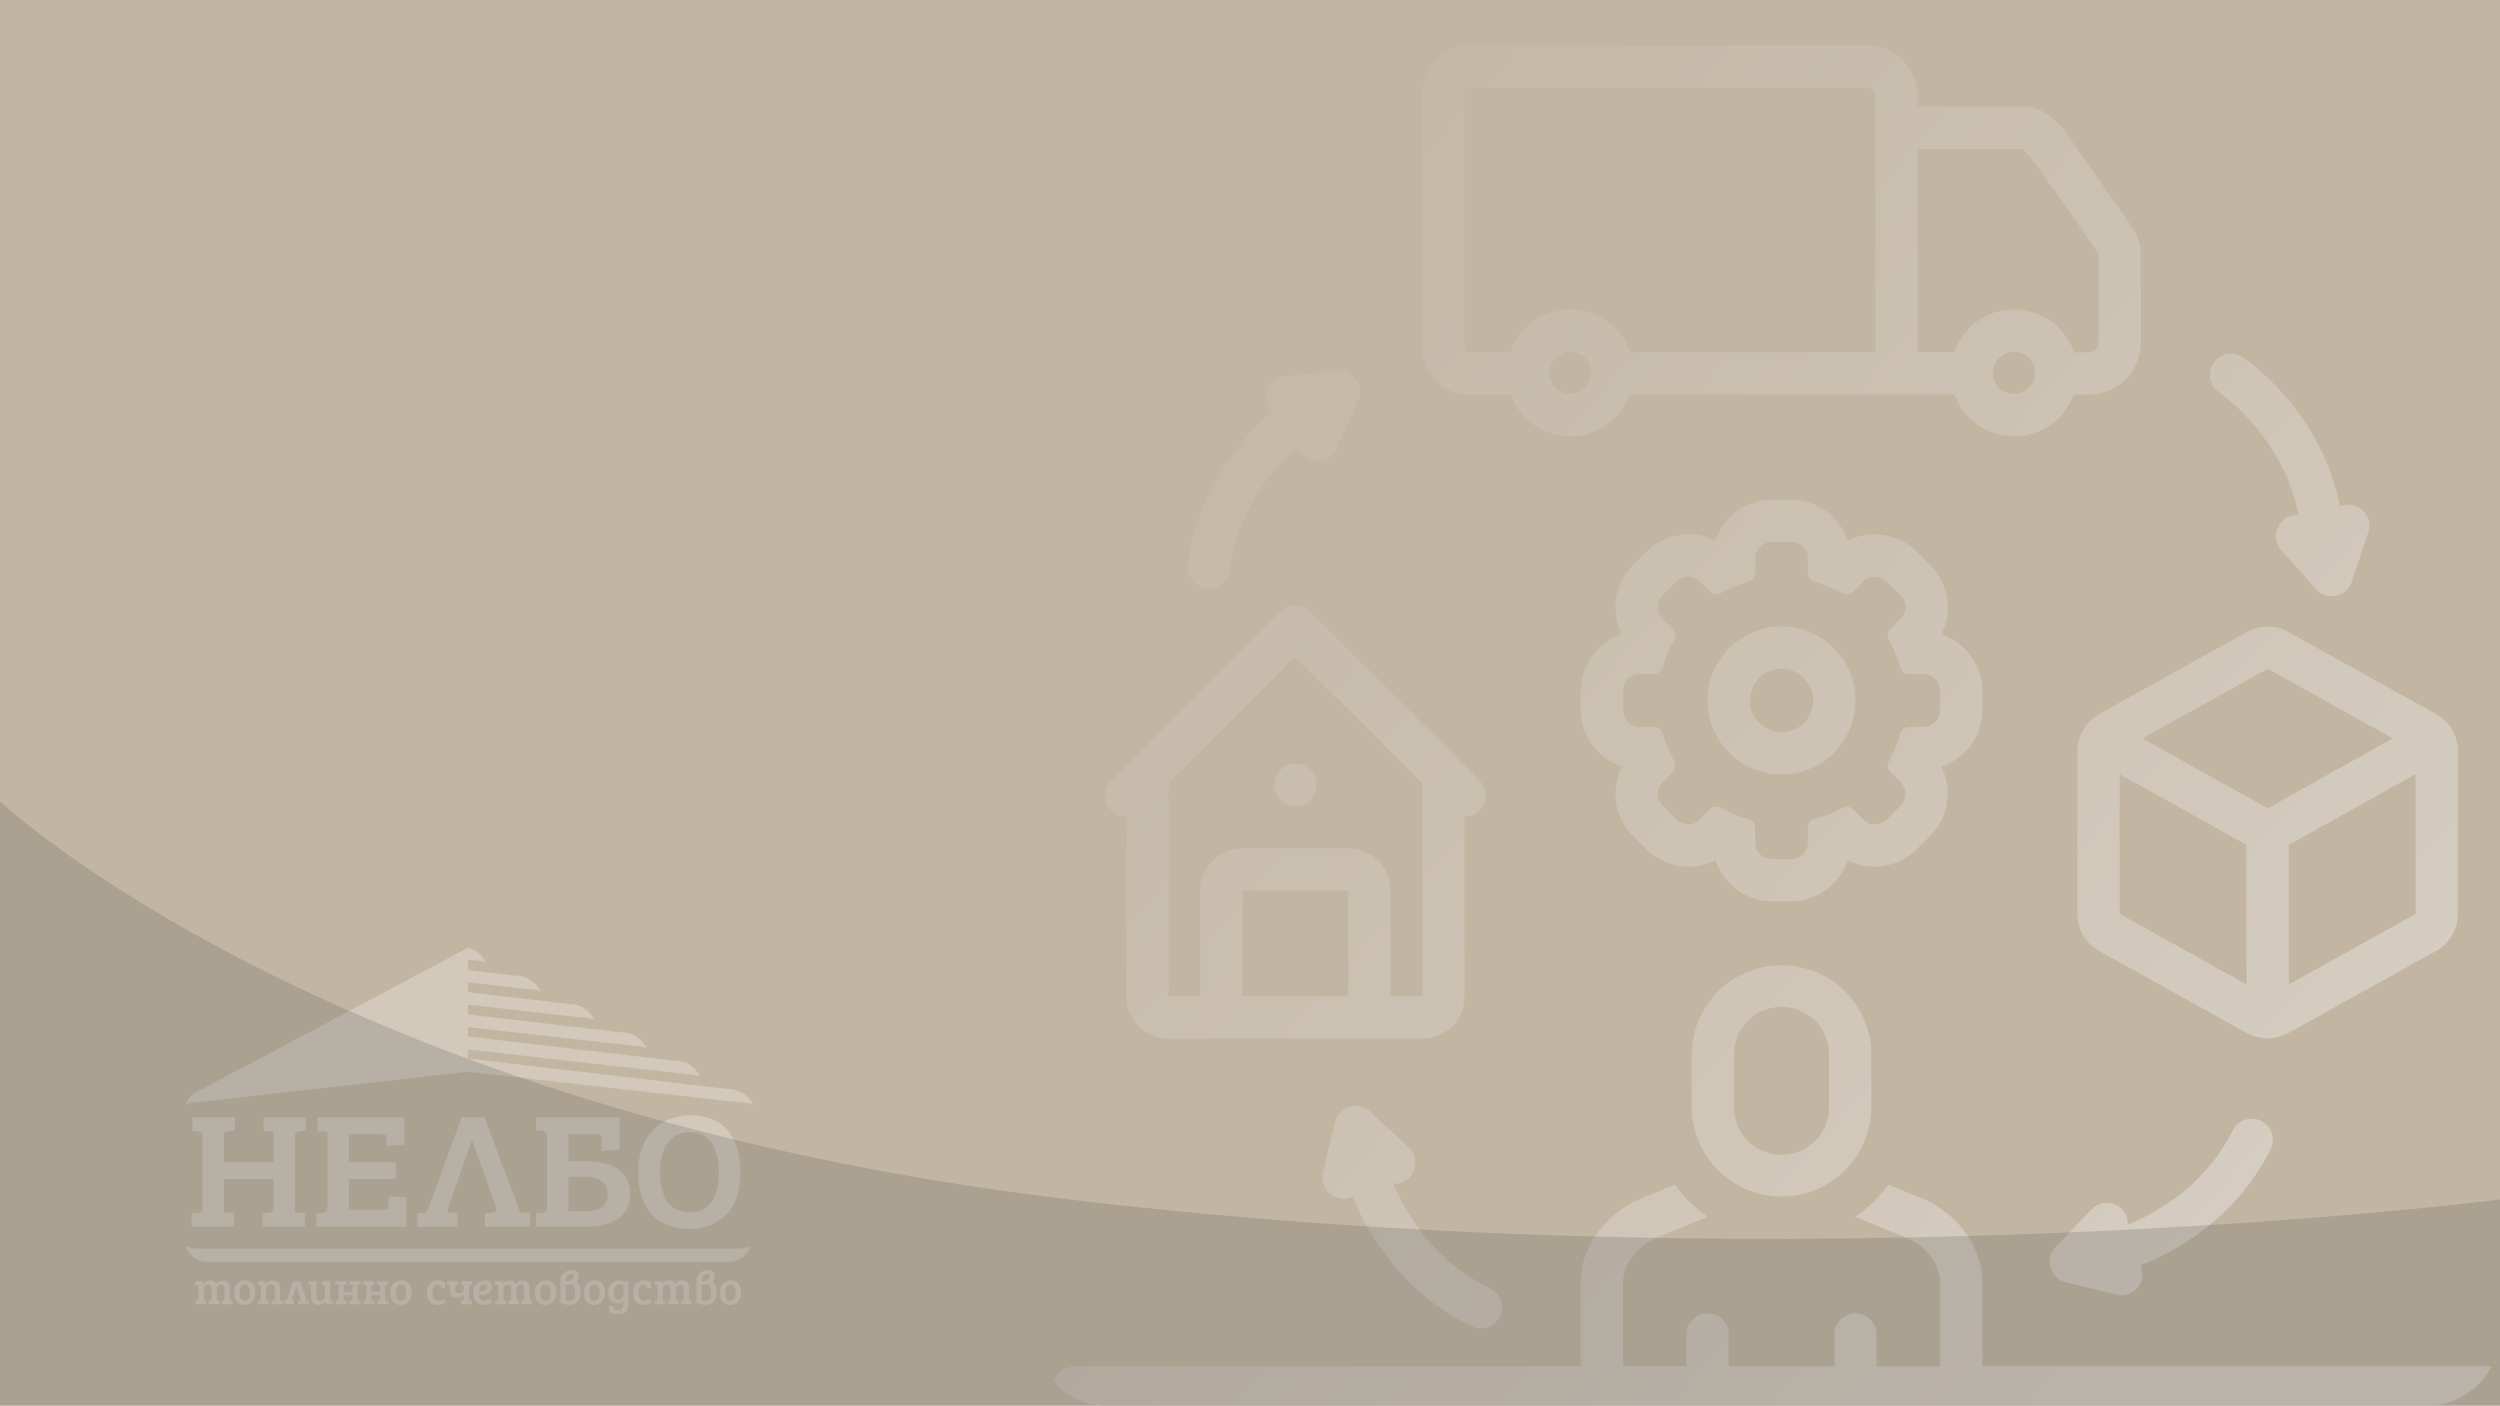 <svg xmlns="http://www.w3.org/2000/svg" xmlns:xlink="http://www.w3.org/1999/xlink" width="546" height="307" viewBox="0 0 546 307">
  <defs>
    <clipPath id="clip-path">
      <rect id="Rectangle_1835" data-name="Rectangle 1835" width="320.644" height="307" rx="16" transform="translate(564.5 1046.471)" fill="none" stroke="red" stroke-width="1"/>
    </clipPath>
    <linearGradient id="linear-gradient" x1="0.135" y1="0.092" x2="0.856" y2="0.644" gradientUnits="objectBoundingBox">
      <stop offset="0" stop-color="#c2b6a3"/>
      <stop offset="1" stop-color="#d5cdc1"/>
    </linearGradient>
  </defs>
  <g id="Group_2954" data-name="Group 2954" transform="translate(-299.5 -1046)">
    <rect id="Rectangle_1783" data-name="Rectangle 1783" width="546" height="307" transform="translate(299.5 1046)" fill="#c2b6a3"/>
    <g id="Mask_Group_183" data-name="Mask Group 183" transform="translate(-39.644 -0.471)" clip-path="url(#clip-path)">
      <path id="Union_425" data-name="Union 425" d="M166.172,330.032a4.615,4.615,0,1,1,0-9.229h18.319v-4.615H147.7a4.617,4.617,0,0,1,0-9.235h92.319a4.617,4.617,0,0,1,0,9.235h-36.79V320.8h20.631a4.615,4.615,0,1,1,0,9.229Zm87.341-13.844a4.632,4.632,0,0,1,0-9.235h19.174a4.632,4.632,0,0,1,0,9.235Zm-138.472,0a4.632,4.632,0,0,1,0-9.235H134.21a4.632,4.632,0,0,1,0,9.235ZM378.5,293.1a4.615,4.615,0,1,1,4.61,4.62A4.613,4.613,0,0,1,378.5,293.1Zm-16.159,4.62a4.617,4.617,0,0,1,0-9.235h6.924a4.617,4.617,0,0,1,0,9.235Zm-322.463,0c-2.907,0-5.259-2.067-5.259-4.62s2.351-4.615,5.259-4.615H150.011c0-5.5.007-19.034.007-19.1.657-11.508,11.306-16.718,11.755-16.935.077-.037,8.754-3.612,8.754-3.612a29.233,29.233,0,0,0,7.209,7.02l-12.062,4.963c-.721.38-6.037,3.349-6.426,8.976v18.691h13.842v-6.925a4.618,4.618,0,0,1,9.236,0v6.925H205.4v-6.925a4.618,4.618,0,0,1,9.236,0v6.925h13.848v-18.7c-.391-5.585-5.638-8.549-6.445-8.976l-12.057-4.957a29.217,29.217,0,0,0,7.216-7.014s8.675,3.57,8.754,3.607c.453.216,11.1,5.427,11.755,16.935.007.069.007,13.6.007,19.1H347.847c2.907,0,5.264,2.067,5.264,4.615s-2.356,4.62-5.264,4.62Zm-21.417,0a4.617,4.617,0,0,1,0-9.235h6.924a4.617,4.617,0,1,1,0,9.235ZM0,293.1a4.615,4.615,0,1,1,4.615,4.62A4.617,4.617,0,0,1,0,293.1Zm126.178-13.322c-16.033-7.774-23.231-21.481-25.962-28.342a4.572,4.572,0,0,1-2.021.48,4.686,4.686,0,0,1-4.487-5.7c0-.01,2.674-11.049,2.674-11.049a4.611,4.611,0,0,1,7.624-2.294l8.386,7.805a4.6,4.6,0,0,1-3.315,7.974c2.393,5.685,8.428,16.66,21.126,22.82a4.613,4.613,0,0,1,2.141,6.165,4.667,4.667,0,0,1-4.2,2.586A4.512,4.512,0,0,1,126.178,279.782Zm140.793-6.935-11.037-2.695a4.615,4.615,0,0,1-2.237-7.674l7.858-8.211a4.6,4.6,0,0,1,7.932,3.323c5.7-2.315,16.72-8.18,22.955-20.647a4.614,4.614,0,0,1,8.252,4.129c-7.853,15.711-21.555,22.72-28.448,25.378a4.61,4.61,0,0,1,.307,3.011,4.674,4.674,0,0,1-4.519,3.513A4.5,4.5,0,0,1,266.971,272.847Zm-92.726-40.9V220.4a19.62,19.62,0,0,1,39.239,0v11.545a19.62,19.62,0,0,1-39.239,0Zm9.236-11.545v11.545a10.384,10.384,0,1,0,20.769,0V220.4a10.384,10.384,0,1,0-20.769,0Zm-123.564-3.46a9.2,9.2,0,0,1-9.145-9.229V168.476a4.615,4.615,0,0,1-3.265-7.874l36.872-36.928a4.605,4.605,0,0,1,3.258-1.355h.007a4.607,4.607,0,0,1,3.257,1.35L127.888,160.6a4.612,4.612,0,0,1-3.265,7.879v39.238a9.193,9.193,0,0,1-9.141,9.229ZM99.24,175.4a9.242,9.242,0,0,1,9.23,9.235v23.079h7.013s-.064-46.395-.051-46.511L87.647,133.462,59.966,161.187c.009.121.035,46.527.035,46.527h6.924V184.635A9.242,9.242,0,0,1,76.16,175.4ZM76.16,207.714H99.24V184.635H76.16Zm219.379,8.037c-.029-.021-32.308-17.958-32.308-17.958a9.225,9.225,0,0,1-4.75-8.069v-35.6a9.231,9.231,0,0,1,4.75-8.069L295.539,128.1a9.179,9.179,0,0,1,8.972,0l32.309,17.953a9.233,9.233,0,0,1,4.752,8.069v35.6a9.227,9.227,0,0,1-4.752,8.069L304.51,215.751a9.548,9.548,0,0,1-8.972,0Zm9.105-41.121v30.483l27.693-15.389V159.178Zm-36.929,15.094,27.695,15.389V174.63l-27.695-15.452Zm4.952-38.352,27.362,15.268,27.355-15.268-27.355-15.2ZM191.939,186.94a13.06,13.06,0,0,1-12.52-8.982,12.493,12.493,0,0,1-5.827,1.424,13.4,13.4,0,0,1-9.383-3.929l-2.715-2.716a13.067,13.067,0,0,1-2.494-15.2,13.064,13.064,0,0,1-8.988-12.526v-3.839a13.067,13.067,0,0,1,8.981-12.526,13.084,13.084,0,0,1,2.507-15.2l2.72-2.727a13.392,13.392,0,0,1,9.372-3.913,12.489,12.489,0,0,1,5.827,1.419,13.067,13.067,0,0,1,12.52-8.982h3.845a13.052,13.052,0,0,1,12.52,8.982,12.489,12.489,0,0,1,5.827-1.419,13.371,13.371,0,0,1,9.372,3.919l2.72,2.721a13.317,13.317,0,0,1,3.915,8.612,12.622,12.622,0,0,1-1.408,6.592,13.058,13.058,0,0,1,8.981,12.526v3.839a13.058,13.058,0,0,1-8.976,12.52,12.468,12.468,0,0,1,1.424,5.822,13.393,13.393,0,0,1-3.936,9.388l-2.72,2.721a13.375,13.375,0,0,1-9.365,3.919,12.5,12.5,0,0,1-5.834-1.424,13.052,13.052,0,0,1-12.52,8.982Zm-11.312-20.4a27.069,27.069,0,0,0,6.016,2.494,1.938,1.938,0,0,1,1.452,1.851v3.407a3.652,3.652,0,0,0,3.844,3.423h3.845a3.654,3.654,0,0,0,3.85-3.423v-3.407a1.931,1.931,0,0,1,1.45-1.851,26.936,26.936,0,0,0,6.012-2.494,1.941,1.941,0,0,1,2.329.285l2.421,2.41a3.189,3.189,0,0,0,2.291.923,4.057,4.057,0,0,0,2.841-1.224l2.723-2.716a3.648,3.648,0,0,0,.3-5.142l-2.409-2.41a1.94,1.94,0,0,1-.285-2.336,26.73,26.73,0,0,0,2.494-6.012,1.936,1.936,0,0,1,1.85-1.445h3.407a3.655,3.655,0,0,0,3.424-3.855v-3.839a3.651,3.651,0,0,0-3.424-3.855h-3.407a1.921,1.921,0,0,1-1.843-1.451,26.958,26.958,0,0,0-2.5-6.012,1.928,1.928,0,0,1,.289-2.331l2.4-2.41a3.654,3.654,0,0,0-.3-5.147l-2.723-2.711c-1.306-1.313-3.726-1.714-5.132-.306,0,0-2.408,2.41-2.408,2.41a1.993,1.993,0,0,1-2.354.285,26.732,26.732,0,0,0-6-2.489,1.948,1.948,0,0,1-1.455-1.862v-3.4a3.65,3.65,0,0,0-3.85-3.423h-3.845A3.648,3.648,0,0,0,188.1,111.9V115.3a1.942,1.942,0,0,1-1.457,1.851,26.629,26.629,0,0,0-6.012,2.494,1.951,1.951,0,0,1-2.336-.285c0-.005-2.412-2.416-2.412-2.416a3.688,3.688,0,0,0-5.135.306l-2.716,2.711a3.658,3.658,0,0,0-.312,5.147l2.415,2.4a1.942,1.942,0,0,1,.285,2.342,26.466,26.466,0,0,0-2.487,6.007,1.939,1.939,0,0,1-1.853,1.451h-3.413a3.659,3.659,0,0,0-3.422,3.855v3.839a3.662,3.662,0,0,0,3.422,3.855h3.413a1.94,1.94,0,0,1,1.853,1.445,26.318,26.318,0,0,0,2.494,6.012,1.945,1.945,0,0,1-.291,2.336l-2.415,2.41a3.652,3.652,0,0,0,.312,5.142l2.716,2.716a4.056,4.056,0,0,0,2.847,1.224,3.2,3.2,0,0,0,2.287-.923l2.416-2.41a1.884,1.884,0,0,1,1.339-.547A2.019,2.019,0,0,1,180.627,166.535Zm-97.548-4.979a4.617,4.617,0,1,1,4.615,4.615A4.618,4.618,0,0,1,83.079,161.556ZM177.7,143.092a16.156,16.156,0,1,1,16.155,16.154A16.18,16.18,0,0,1,177.7,143.092Zm9.234,0a6.926,6.926,0,1,0,6.92-6.925A6.921,6.921,0,0,0,186.938,143.092ZM310.56,118.774l-7.531-8.507a4.611,4.611,0,0,1,3.76-7.663c-3.411-17.335-17.171-26.686-17.313-26.786a4.616,4.616,0,0,1,5.068-7.716c.726.48,17.1,11.455,21.279,32.6a4.6,4.6,0,0,1,6.172,5.7l-3.6,10.775a4.616,4.616,0,0,1-3.456,3.059,4.52,4.52,0,0,1-.886.086A4.7,4.7,0,0,1,310.56,118.774ZM68.229,118.59a4.608,4.608,0,0,1-4.008-5.147c2.172-17.425,12.748-28.59,18.364-33.4A4.566,4.566,0,0,1,81.3,77.3a4.617,4.617,0,0,1,4.135-5.052l11.3-1.129a4.557,4.557,0,0,1,4.209,1.9,4.623,4.623,0,0,1,.46,4.594L96.734,87.964a4.68,4.68,0,0,1-6.109,2.31,4.591,4.591,0,0,1-2.478-2.8c-4.6,4.082-13.04,13.28-14.766,27.113a4.666,4.666,0,0,1-4.588,4.038A4.468,4.468,0,0,1,68.229,118.59Zm163.4-42.308H160.715a13.848,13.848,0,0,1-26.023,0h-8.9a10.33,10.33,0,0,1-10.4-10.242v-55.8A10.331,10.331,0,0,1,125.793,0h86.6a11.143,11.143,0,0,1,11.19,11.339v2.072h23.021c5.654,0,8.946,4.894,11.351,8.47.364.538,12.816,18.348,12.867,18.448a9.792,9.792,0,0,1,1.5,5.147V65.154a11.31,11.31,0,0,1-11.46,11.128h-3.22a13.848,13.848,0,0,1-26.024,0Zm8.395-4.736a4.615,4.615,0,1,0,4.615-4.615A4.62,4.62,0,0,0,240.021,71.546Zm-96.934,0a4.617,4.617,0,1,0,4.615-4.615A4.623,4.623,0,0,0,143.087,71.546Zm87.709.321a.5.5,0,0,0,0-.054A.5.5,0,0,1,230.8,71.867Zm27.684,0a.158.158,0,0,0,0-.03A.158.158,0,0,1,258.481,71.862Zm-96.934,0v0Zm-27.684,0c0-.006,0-.012,0-.017S133.862,71.854,133.862,71.86Zm96.929-.314v0Zm-96.934,0c0,.055,0,.109,0,.164,0-.054,0-.109,0-.164Zm124.628.163v0Zm-96.935,0v0Zm96.935-.163v0Zm-27.694,0v0Zm-69.241,0v0Zm-27.693,0c0-.054,0-.108,0-.161C133.857,71.439,133.857,71.492,133.857,71.546Zm27.691-.237c0-.025,0-.051,0-.076C161.548,71.258,161.548,71.283,161.548,71.309Zm69.246-.008c0-.022,0-.045,0-.067C230.8,71.257,230.794,71.279,230.794,71.3Zm-96.935,0a.523.523,0,0,1,0-.067A.522.522,0,0,0,133.859,71.3Zm124.623-.013v0ZM230.8,71.114v0Zm-96.934,0v0Zm27.679,0v0Zm99.327-4.062a2.092,2.092,0,0,0,2.232-1.9V45.477c0-.016-15.63-22.641-16.509-22.841l-23.005.005V67.053h7.953a13.846,13.846,0,0,1,26.2,0Zm-46.512,0V11.339a1.938,1.938,0,0,0-1.961-2.11h-86.6a1.1,1.1,0,0,0-1.17,1.013v55.8a1.1,1.1,0,0,0,1.17,1.013h8.812a13.847,13.847,0,0,1,26.2,0Z" transform="translate(534.37 1056.362)" fill="url(#linear-gradient)"/>
    </g>
    <g id="Group_2944" data-name="Group 2944" transform="translate(0 758)">
      <g id="Group_2895" data-name="Group 2895" transform="translate(340 495)" opacity="0.26">
        <path id="Path_22" data-name="Path 22" d="M477.422,425.454a5.2,5.2,0,0,1-2.344-.56,5.1,5.1,0,0,0,4.805,3.459h113.9a5.1,5.1,0,0,0,4.808-3.459,5.21,5.21,0,0,1-2.345.56Z" transform="translate(-475.077 -359.774)" fill="#fff"/>
        <path id="Path_24" data-name="Path 24" d="M501.5,370.362l1.261-.107v-2.914H493.5V370.4l2.182.108v6.621h-10.83v-5.576c0-.9.422-1.116,1.149-1.188l1.261-.108v-2.914H478V370.4l2.182.108v16.729c0,.721-.459.936-1.11,1.009l-1.263.108v2.913h9.26v-3.059l-2.219-.108v-7.266h10.83v6.224c0,.9-.382,1.115-1.11,1.188l-1.262.108v2.914h9.261v-3.059l-2.181-.108V371.515C500.385,370.651,500.844,370.434,501.5,370.362Z" transform="translate(-476.473 -330.342)" fill="#fff"/>
        <path id="Path_25" data-name="Path 25" d="M534.951,388.244l-1.262.108v2.913h19.626v-6.4l-3.9-.252v1.8c0,.718-.076,1.151-1.071,1.151h-7.609v-6.728H551.02v-3.671H540.731v-6.151h7.112c1.032,0,1.11.431,1.11,1.115v1.438l3.9-.252v-5.971H533.881V370.4l2.181.108v16.729C536.062,387.956,535.6,388.171,534.951,388.244Z" transform="translate(-505.056 -330.342)" fill="#fff"/>
        <g id="Group_2244" data-name="Group 2244" transform="translate(0)">
          <g id="Group_1" data-name="Group 1" transform="translate(2.148 70.418)">
            <path id="Path_1" data-name="Path 1" d="M479.469,440.47h1.7v.652a1.794,1.794,0,0,1,1.523-.8,1.319,1.319,0,0,1,1.334.8,1.8,1.8,0,0,1,1.524-.8c.942,0,1.5.56,1.5,1.744v2.617l.57.031v.8h-2.384v-.761l.33-.03c.181-.021.28-.08.293-.322v-2.075c0-.613-.051-1.085-.693-1.085a.919.919,0,0,0-.973,1.035v2.406l.55.031v.8h-2.364v-.761l.329-.03c.192-.021.294-.08.294-.332v-2.065c0-.613-.051-1.085-.692-1.085a.92.92,0,0,0-.974,1.015v2.426l.541.031v.8h-2.365v-.761l.33-.03c.191-.021.292-.08.292-.332h.007v-2.766c0-.221-.055-.3-.249-.31l-.421-.031v-.812Z" transform="translate(-479.469 -438.076)" fill="#fff"/>
            <path id="Path_2" data-name="Path 2" d="M499.232,440.321c.743,0,2.24.23,2.24,2.537,0,1.926-1.074,2.807-2.4,2.807-1.344,0-2.226-.862-2.226-2.679A2.338,2.338,0,0,1,499.232,440.321Zm1.017,2.7c0-1.123-.274-1.814-1.073-1.814s-1.113.681-1.113,1.643c0,.932.131,1.937,1.092,1.937C499.936,444.783,500.249,444.06,500.249,443.018Z" transform="translate(-488.351 -438.076)" fill="#fff"/>
            <path id="Path_3" data-name="Path 3" d="M507.326,440.47h1.694v.652a1.975,1.975,0,0,1,1.624-.8c1,0,1.594.56,1.594,1.744v2.617l.572.031v.8h-2.386v-.761l.33-.03c.191-.021.292-.08.292-.333v-2.065c0-.663-.141-1.085-.823-1.085a.99.99,0,0,0-1.032,1.015v2.426l.572.031v.8h-2.387v-.761l.331-.03c.19-.021.29-.08.29-.332v-2.777c0-.221-.068-.3-.25-.311l-.42-.031v-.8Z" transform="translate(-493.706 -438.076)" fill="#fff"/>
            <path id="Path_4" data-name="Path 4" d="M519.246,445.669v-.78l.31-.021c.132-.009.212-.05.272-.241l1.374-4h1.535l1.323,3.991c.059.181.11.243.289.251l.291.021v.78h-2.356v-.8l.614-.031-.955-3.3h-.02l-1.082,3.3.52.031v.8Z" transform="translate(-499.813 -438.231)" fill="#fff"/>
            <path id="Path_5" data-name="Path 5" d="M535.439,445.67h-1.624v-.65a1.961,1.961,0,0,1-1.624.782c-1,0-1.555-.552-1.555-1.735V441.75c0-.211-.08-.271-.252-.28l-.32-.02v-.824h1.764v3.18c0,.612.1,1.073.742,1.073a.986.986,0,0,0,1.073-.994V441.77c0-.22-.06-.291-.251-.3l-.321-.02v-.824h1.764v3.931c0,.222.06.27.251.29l.352.031Z" transform="translate(-505.347 -438.232)" fill="#fff"/>
            <path id="Path_6" data-name="Path 6" d="M544.629,444.861l-.675-.031s.006-.17.006-.318v-2.777c0-.251.1-.311.289-.332l.329-.03v-.761h-2.384v.8l0,0,.673.028v3.1c0,.251-.1.311-.289.332l-.331.03v.761h2.385v-.8Z" transform="translate(-511.55 -438.225)" fill="#fff"/>
            <path id="Path_7" data-name="Path 7" d="M550.863,444.861l-.674-.031s0-.17,0-.318v-2.777c0-.251.1-.311.291-.332l.332-.03v-.761h-2.388v.8l.011,0,.67.028v3.1c0,.251-.1.311-.29.332l-.332.03v.761h2.388v-.8Z" transform="translate(-514.737 -438.225)" fill="#fff"/>
            <path id="Path_8" data-name="Path 8" d="M569.116,440.321c.742,0,2.236.23,2.236,2.537,0,1.926-1.073,2.807-2.395,2.807-1.344,0-2.23-.862-2.23-2.679A2.34,2.34,0,0,1,569.116,440.321Zm1.014,2.7c0-1.123-.271-1.814-1.072-1.814s-1.113.681-1.113,1.643c0,.932.13,1.937,1.092,1.937C569.819,444.783,570.13,444.06,570.13,443.018Z" transform="translate(-524.098 -438.076)" fill="#fff"/>
            <path id="Path_9" data-name="Path 9" d="M586.731,444.3l.434.772a2.783,2.783,0,0,1-1.748.581c-1.475,0-2.346-.932-2.346-2.6,0-2.036,1.256-2.738,2.388-2.738a3.136,3.136,0,0,1,1.564.411v1.3l-.922.069v-.479c0-.191-.031-.281-.212-.342a1.16,1.16,0,0,0-.393-.059c-.8,0-1.212.6-1.212,1.715,0,1.092.4,1.794,1.294,1.794A1.879,1.879,0,0,0,586.731,444.3Z" transform="translate(-532.457 -438.075)" fill="#fff"/>
            <path id="Path_10" data-name="Path 10" d="M607.842,441.714c0,1.545-1.675,1.806-2.856,1.816a1.133,1.133,0,0,0,1.234,1.183,2.176,2.176,0,0,0,1.264-.441l.379.811a2.916,2.916,0,0,1-1.766.563c-1.7,0-2.365-1.044-2.365-2.539a2.507,2.507,0,0,1,2.476-2.785C607.191,440.321,607.842,440.821,607.842,441.714Zm-1.7-.541c-.8,0-1.162.773-1.192,1.515.742-.01,1.794-.179,1.794-.952A.533.533,0,0,0,606.137,441.173Z" transform="translate(-543.024 -438.076)" fill="#fff"/>
            <path id="Path_11" data-name="Path 11" d="M613.455,440.47h1.7v.652a1.793,1.793,0,0,1,1.523-.8,1.321,1.321,0,0,1,1.335.8,1.788,1.788,0,0,1,1.522-.8c.943,0,1.505.56,1.505,1.744v2.617l.571.031v.8H619.22v-.761l.333-.03c.178-.021.279-.08.29-.322v-2.075c0-.613-.051-1.085-.692-1.085a.92.92,0,0,0-.974,1.035v2.406l.552.031v.8h-2.365v-.761l.329-.03c.191-.021.294-.08.294-.332v-2.065c0-.613-.052-1.085-.693-1.085a.92.92,0,0,0-.973,1.015v2.426l.54.031v.8H613.5v-.761l.331-.03c.191-.021.289-.08.289-.332h.01v-2.766c0-.221-.057-.3-.25-.31l-.422-.031v-.812Z" transform="translate(-547.999 -438.076)" fill="#fff"/>
            <path id="Path_12" data-name="Path 12" d="M633.737,440.321c.743,0,2.237.23,2.237,2.537,0,1.926-1.073,2.807-2.4,2.807-1.344,0-2.226-.862-2.226-2.679A2.339,2.339,0,0,1,633.737,440.321Zm1.014,2.7c0-1.123-.27-1.814-1.072-1.814s-1.113.681-1.113,1.643c0,.932.131,1.937,1.091,1.937C634.44,444.783,634.751,444.06,634.751,443.018Z" transform="translate(-557.15 -438.076)" fill="#fff"/>
            <path id="Path_13" data-name="Path 13" d="M646.189,438.3a1.486,1.486,0,0,0,.512-1.171c0-.893-.651-1.4-1.634-1.4a2.429,2.429,0,0,0-1.225.316,2.32,2.32,0,0,0-1.162,1.966v4.858a4.759,4.759,0,0,0,1.995.431c1.616,0,2.427-.944,2.427-2.9A2.371,2.371,0,0,0,646.189,438.3ZM645,436.583a.535.535,0,0,1,.6.561c0,.759-1.019.934-1.759.951v-.06C643.842,437.162,644.315,436.583,645,436.583Zm-.272,5.832a2.145,2.145,0,0,1-.883-.2s.01-3.14,0-3.276a6.989,6.989,0,0,0,.767-.05c.055-.008.11-.011.163-.019.678.015.956.521,1.05,1.1a3.819,3.819,0,0,1,.045.589c0,.128-.008.24-.017.351C645.779,442.012,645.362,442.415,644.724,442.415Z" transform="translate(-562.944 -435.729)" fill="#fff"/>
            <path id="Path_14" data-name="Path 14" d="M707.031,438.3a1.478,1.478,0,0,0,.515-1.171c0-.893-.65-1.4-1.635-1.4a2.424,2.424,0,0,0-1.225.316,2.324,2.324,0,0,0-1.162,1.966v4.858a4.752,4.752,0,0,0,1.995.431c1.615,0,2.428-.944,2.428-2.9A2.371,2.371,0,0,0,707.031,438.3Zm-1.19-1.712a.533.533,0,0,1,.6.561c0,.759-1.018.934-1.757.951v-.06C704.685,437.162,705.159,436.583,705.841,436.583Zm-.272,5.832a2.154,2.154,0,0,1-.884-.2s.01-3.14,0-3.276a6.954,6.954,0,0,0,.766-.05c.056-.008.108-.011.164-.019.677.015.956.521,1.051,1.1a3.786,3.786,0,0,1,.043.589c0,.128-.008.24-.016.351C706.625,442.012,706.207,442.415,705.569,442.415Z" transform="translate(-594.067 -435.729)" fill="#fff"/>
            <path id="Path_15" data-name="Path 15" d="M655.57,440.321c.742,0,2.236.23,2.236,2.537,0,1.926-1.072,2.807-2.4,2.807-1.343,0-2.227-.862-2.227-2.679A2.34,2.34,0,0,1,655.57,440.321Zm1.014,2.7c0-1.123-.272-1.814-1.072-1.814s-1.113.681-1.113,1.643c0,.932.129,1.937,1.091,1.937C656.272,444.783,656.585,444.06,656.585,443.018Z" transform="translate(-568.316 -438.076)" fill="#fff"/>
            <path id="Path_16" data-name="Path 16" d="M664.3,447.329v-1.394l.95-.079v.48a.324.324,0,0,0,.23.361,2.01,2.01,0,0,0,.711.1c.923,0,1.164-.633,1.164-1.476v-.552a1.706,1.706,0,0,1-1.333.561c-1.466,0-1.966-1.2-1.966-2.347a2.409,2.409,0,0,1,2.609-2.665,5.375,5.375,0,0,1,1.856.37v3.719c0,.353.01.735-.022,1.1a2.028,2.028,0,0,1-2.315,2.154A4.953,4.953,0,0,1,664.3,447.329Zm3.056-6.016a2.536,2.536,0,0,0-.8-.122c-.833,0-1.265.662-1.265,1.676,0,.682.112,1.583,1.043,1.583a.964.964,0,0,0,1.024-.982Z" transform="translate(-573.88 -438.075)" fill="#fff"/>
            <path id="Path_17" data-name="Path 17" d="M678.844,444.3l.432.772a2.768,2.768,0,0,1-1.745.581c-1.474,0-2.346-.932-2.346-2.6,0-2.036,1.254-2.738,2.387-2.738a3.125,3.125,0,0,1,1.564.411v1.3l-.925.069v-.479c0-.191-.03-.281-.208-.342a1.168,1.168,0,0,0-.393-.059c-.8,0-1.214.6-1.214,1.715,0,1.092.4,1.794,1.3,1.794A1.885,1.885,0,0,0,678.844,444.3Z" transform="translate(-579.584 -438.075)" fill="#fff"/>
            <path id="Path_18" data-name="Path 18" d="M684.725,440.47h1.7v.652a1.793,1.793,0,0,1,1.523-.8,1.321,1.321,0,0,1,1.335.8,1.792,1.792,0,0,1,1.523-.8c.942,0,1.5.56,1.5,1.744v2.617l.572.031v.8h-2.386v-.761l.331-.03c.181-.021.281-.08.292-.322v-2.075c0-.613-.051-1.085-.693-1.085a.919.919,0,0,0-.973,1.035v2.406l.552.031v.8h-2.366v-.761l.33-.03c.191-.021.291-.08.291-.332v-2.065c0-.613-.05-1.085-.691-1.085a.92.92,0,0,0-.972,1.015v2.426l.54.031v.8h-2.364v-.761l.33-.03c.191-.021.29-.08.29-.332h.01v-2.766c0-.221-.06-.3-.249-.31l-.423-.031Z" transform="translate(-584.46 -438.076)" fill="#fff"/>
            <path id="Path_19" data-name="Path 19" d="M596.706,440.626h-1.613v.8l.571.031v.805a1,1,0,0,1-1.073,1.013c-.641,0-.781-.472-.781-1.083v-.445c0-.25.1-.31.29-.331l.332-.03v-.764h-2.384v.8l.571.031v.995c0,1.184.592,1.746,1.593,1.746a1.732,1.732,0,0,0,1.464-.743v1.09h0c0,.252-.1.311-.29.332l-.332.03v.761h2.407v-.832l-.35-.021c-.135-.006-.205-.041-.232-.139a.581.581,0,0,1-.019-.15v-2.778c0-.25.1-.31.291-.331l.332-.03v-.764h-.776Z" transform="translate(-537.048 -438.232)" fill="#fff"/>
            <path id="Path_20" data-name="Path 20" d="M716.417,440.321c.744,0,2.238.23,2.238,2.537,0,1.926-1.073,2.807-2.4,2.807-1.343,0-2.223-.862-2.223-2.679A2.336,2.336,0,0,1,716.417,440.321Zm1.014,2.7c0-1.123-.271-1.814-1.071-1.814s-1.113.681-1.113,1.643c0,.932.13,1.937,1.091,1.937C717.12,444.783,717.431,444.06,717.431,443.018Z" transform="translate(-599.439 -438.076)" fill="#fff"/>
            <path id="Path_21" data-name="Path 21" d="M559.995,444.861l-.676-.031s0-.17,0-.318v-2.777c0-.251.1-.311.291-.332l.328-.03v-.761H557.56v.8l.008,0,.671.028v1.491h-1.965v-1.2c0-.251.1-.312.29-.332l.331-.03v-.761h-2.386v.8l.01,0,.67.028v3.1c0,.251-.1.311-.29.332l-.332.03v.761h2.385v-.8h-.009l-.675-.031s0-.17,0-.318v-.825h1.965v.853c0,.251-.1.311-.292.332l-.331.03v.761H560v-.8Z" transform="translate(-517.849 -438.225)" fill="#fff"/>
            <rect id="Rectangle_1" data-name="Rectangle 1" width="2.505" height="0.753" transform="translate(32.193 4.709)" fill="#fff"/>
          </g>
          <path id="Path_23" data-name="Path 23" d="M596.253,323.033a5.969,5.969,0,0,0-2.472-.565L536.8,315.775V313.8l47.769,5.38a7.473,7.473,0,0,1,2.833.56,5.758,5.758,0,0,0-5.3-3.46L536.8,310.954v-2.032l36.082,4.064a7.467,7.467,0,0,1,2.832.56,5.755,5.755,0,0,0-5.3-3.46L536.8,306.137v-2.124l24.7,2.781a7.466,7.466,0,0,1,2.832.56,5.755,5.755,0,0,0-5.3-3.46L536.8,301.282V299.14l12.99,1.462a7.469,7.469,0,0,1,2.833.56,5.757,5.757,0,0,0-5.3-3.46L536.8,296.466v-2.28l1,.113a7.47,7.47,0,0,1,2.833.56A5.526,5.526,0,0,0,536.8,291.6v0l-.006,0-.008,0v.006l-58.83,31.251a5.131,5.131,0,0,0-2.88,3.075,5.194,5.194,0,0,1,2.344-.56l59.378-6.695,59.445,6.695a7.472,7.472,0,0,1,2.833.56A5.227,5.227,0,0,0,596.253,323.033Z" transform="translate(-475.077 -291.595)" fill="#fff"/>
          <path id="Path_26" data-name="Path 26" d="M594.782,388.244l-1.262.108v2.914h9.871v-3.059l-2.18-.108-7.806-20.757h-4.976L581.2,387.164c-.268.719-.5,1.008-1.185,1.08l-1.264.108v2.914h8.8v-3.059l-2.334-.142,5.356-15.578h.194l5.126,14.5C596.159,387.847,595.624,388.171,594.782,388.244Z" transform="translate(-528.105 -330.342)" fill="#fff"/>
        </g>
        <path id="Path_27" data-name="Path 27" d="M689.022,366.458c-5.358,0-11.52,3.238-11.52,12.447,0,8.2,4.287,12.377,11.1,12.377,6.7,0,11.25-4.138,11.25-12.377C699.851,369.768,694.723,366.458,689.022,366.458Zm-.154,21.189c-5.51,0-6.581-4.819-6.581-8.922,0-4.28,1.607-8.563,6.506-8.563,5.28,0,6.313,5.182,6.313,8.851C695.1,383.33,693.728,387.647,688.867,387.647Z" transform="translate(-578.621 -329.891)" fill="#fff"/>
        <path id="Path_28" data-name="Path 28" d="M633.672,388.128a2.244,2.244,0,0,1-.52.115l-1.072.091-.192.017v2.913h10.753c6.342,0,9.783-2.473,9.8-7.133v-.04c-.014-4.661-3.456-7.134-9.8-7.134H638.93v-5.91h6.352c.8,0,.88.468.88,1.151v2.519l.116-.008,3.786-.243v-7.125H631.887v2.914l.193.018,1.071.09a2.289,2.289,0,0,1,.519.115.846.846,0,0,1,.591.893v15.868A.843.843,0,0,1,633.672,388.128Zm5.259-1.033v-6.731h3.787c2.432,0,4.044.84,4.584,2.421.012.038.025.075.035.113.017.057.031.116.046.177.022.088.041.176.056.268,0,.015,0,.031.007.046.018.114.031.234.041.353,0,.013,0,.028,0,.042.008.107.01.217.012.327s0,.22-.012.328c0,.013,0,.029,0,.041-.01.121-.023.24-.041.354,0,.015,0,.031-.007.045-.015.092-.034.178-.056.268-.014.059-.029.118-.046.177-.011.037-.023.075-.035.112-.54,1.581-2.151,2.421-4.584,2.421H638.93Z" transform="translate(-555.285 -330.342)" fill="#fff"/>
      </g>
      <path id="Path_4677" data-name="Path 4677" d="M0,0S71.667,67.667,233.667,86.977s312.333,0,312.333,0V132H0Z" transform="translate(299.5 463)" fill="#4d4d4d" opacity="0.2"/>
    </g>
  </g>
</svg>
